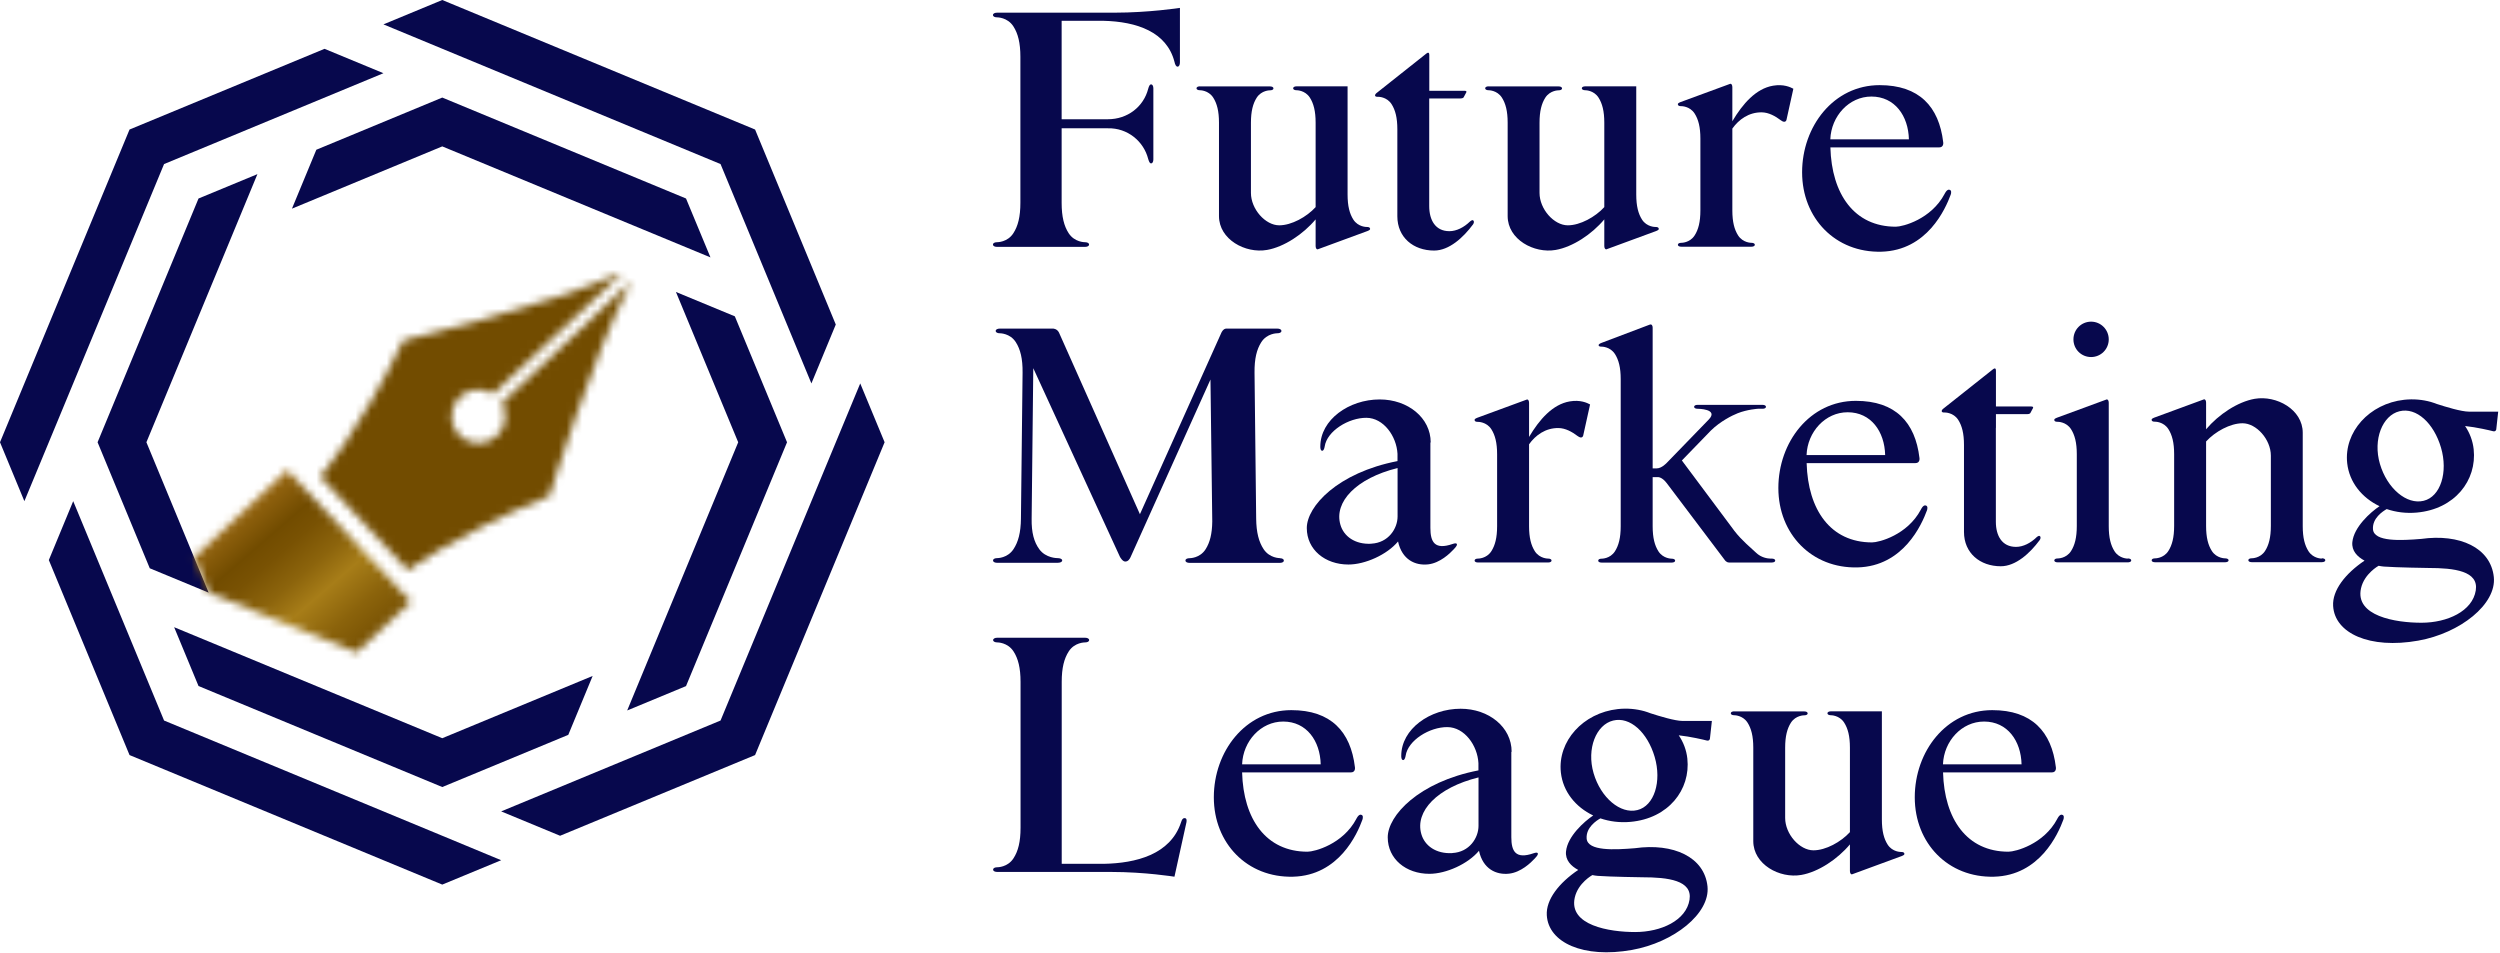 <svg width="320" height="122" viewBox="0 0 320 122" fill="none" xmlns="http://www.w3.org/2000/svg">
<g clip-path="url(#clip0_240_1737)">
<path d="M163.82 71.439C163.82 71.439 162.51 71.459 161.74 70.289C161.14 69.379 160.81 68.179 160.79 66.389L160.58 47.709C160.56 45.909 160.86 44.719 161.44 43.809C162.18 42.639 163.49 42.659 163.49 42.659C163.79 42.659 164.03 42.559 164.02 42.359C164.02 42.159 163.78 42.059 163.48 42.059H156.97C156.56 42.059 156.34 42.579 156.34 42.579L145.91 65.819L135.55 42.569C135.3 42.059 134.79 42.059 134.79 42.059H127.99C127.69 42.059 127.45 42.159 127.45 42.359C127.45 42.559 127.69 42.659 127.98 42.659C127.98 42.659 129.29 42.639 130.03 43.809C130.61 44.719 130.91 45.909 130.89 47.709L130.68 66.389C130.66 68.189 130.33 69.379 129.73 70.289C128.96 71.459 127.65 71.439 127.65 71.439C127.35 71.439 127.11 71.539 127.11 71.739C127.11 71.939 127.35 72.039 127.64 72.039H135.35C135.69 72.039 135.96 71.939 135.96 71.739C135.96 71.539 135.69 71.439 135.35 71.439C135.35 71.439 133.86 71.459 133.02 70.289C132.36 69.379 132.02 68.179 132.05 66.389L132.26 47.129L143.35 71.269C143.35 71.269 143.67 71.879 144.03 71.879C144.39 71.879 144.58 71.579 144.7 71.339L154.94 48.579L155.17 66.749C155.15 68.349 154.86 69.449 154.32 70.299C153.58 71.469 152.27 71.449 152.27 71.449C151.97 71.449 151.73 71.549 151.74 71.749C151.74 71.949 151.98 72.049 152.28 72.049H163.8C164.1 72.049 164.34 71.949 164.33 71.749C164.33 71.549 164.09 71.449 163.79 71.449" fill="#07084D"/>
<path d="M138.86 31.602C139.16 31.602 139.4 31.502 139.4 31.302C139.4 31.102 139.16 31.002 138.86 31.002C138.86 31.002 137.55 31.022 136.79 29.852C136.2 28.942 135.89 27.752 135.89 25.952V16.422H141.82C144.3 16.362 146.39 18.062 146.97 20.352C147.07 20.662 147.15 20.912 147.34 20.912C147.53 20.912 147.63 20.682 147.63 20.402V11.312C147.63 11.032 147.53 10.802 147.34 10.802C147.15 10.802 147.06 11.052 146.97 11.362C146.38 13.662 144.33 15.262 141.82 15.262H135.89V2.662H141.21C145.54 2.762 149.34 4.092 150.33 7.902C150.41 8.282 150.54 8.532 150.73 8.532C150.92 8.532 151.03 8.292 151.03 7.992V1.012C151.03 1.012 147.02 1.622 142.69 1.622H127.64C127.34 1.622 127.1 1.722 127.1 1.922C127.1 2.122 127.34 2.222 127.64 2.222C127.64 2.222 128.95 2.202 129.71 3.372C130.3 4.282 130.61 5.482 130.61 7.272V25.952C130.61 27.752 130.3 28.942 129.71 29.852C128.96 31.022 127.64 31.002 127.64 31.002C127.34 31.002 127.1 31.102 127.1 31.302C127.1 31.502 127.34 31.602 127.64 31.602H138.86Z" fill="#07084D"/>
<path d="M151.61 104.719C151.41 104.719 151.29 104.889 151.18 105.239C149.82 109.409 145.36 110.489 141.3 110.569H135.9V87.279C135.9 85.479 136.21 84.289 136.8 83.379C137.55 82.209 138.87 82.229 138.87 82.229C139.17 82.229 139.41 82.129 139.41 81.929C139.41 81.729 139.17 81.629 138.87 81.629H127.66C127.36 81.629 127.12 81.739 127.12 81.929C127.12 82.119 127.36 82.229 127.66 82.229C127.66 82.229 128.97 82.209 129.73 83.379C130.32 84.289 130.63 85.479 130.63 87.279V105.959C130.63 107.759 130.32 108.949 129.73 109.859C128.98 111.029 127.66 111.009 127.66 111.009C127.36 111.009 127.12 111.109 127.12 111.309C127.12 111.509 127.36 111.609 127.66 111.609H142.23C146.56 111.609 150.33 112.219 150.33 112.219L151.87 105.229C151.9 105.009 151.92 104.719 151.62 104.719" fill="#07084D"/>
<path d="M297.19 71.499C297.19 71.499 296.109 71.519 295.489 70.558C295.009 69.808 294.75 68.829 294.75 67.349V55.389C294.75 52.408 291.38 50.569 288.6 51.048C286.43 51.428 283.98 53.048 282.38 54.949V51.548C282.38 51.309 282.29 51.108 282.13 51.108L275.739 53.459C275.499 53.559 275.37 53.639 275.41 53.779C275.45 53.938 275.61 53.978 275.85 53.978C275.85 53.978 276.929 53.959 277.549 54.919C278.029 55.669 278.29 56.648 278.29 58.118V67.319C278.29 68.799 278.029 69.778 277.549 70.528C276.929 71.489 275.85 71.469 275.85 71.469C275.61 71.469 275.41 71.549 275.41 71.719C275.41 71.888 275.61 71.969 275.85 71.969H284.82C285.06 71.969 285.26 71.879 285.26 71.719C285.26 71.558 285.06 71.469 284.82 71.469C284.82 71.469 283.739 71.489 283.119 70.528C282.639 69.778 282.38 68.799 282.38 67.319V56.508C283.53 55.248 285.469 54.178 287.049 54.178C288.819 54.178 290.67 56.248 290.67 58.328V67.308C290.67 68.788 290.409 69.769 289.929 70.519C289.309 71.478 288.23 71.459 288.23 71.459C287.99 71.459 287.79 71.538 287.79 71.709C287.79 71.879 287.99 71.959 288.23 71.959H297.2C297.44 71.959 297.64 71.868 297.64 71.709C297.64 71.549 297.44 71.459 297.2 71.459" fill="#07084D"/>
<path d="M153.59 11.051C153.35 11.051 153.15 11.141 153.15 11.301C153.15 11.461 153.35 11.551 153.59 11.551C153.59 11.551 154.67 11.531 155.29 12.491C155.77 13.241 156.03 14.221 156.03 15.701V27.661C156.03 30.641 159.4 32.481 162.18 31.991C164.35 31.611 166.8 29.991 168.4 28.081V31.481C168.4 31.721 168.49 31.921 168.65 31.921L175.04 29.571C175.28 29.471 175.41 29.391 175.37 29.251C175.33 29.091 175.17 29.051 174.93 29.051C174.93 29.051 173.85 29.071 173.23 28.111C172.75 27.361 172.49 26.381 172.49 24.901V11.051H165.96C165.72 11.051 165.52 11.141 165.52 11.301C165.52 11.461 165.72 11.551 165.96 11.551C165.96 11.551 167.04 11.531 167.66 12.491C168.14 13.241 168.4 14.221 168.4 15.701V26.511C167.25 27.771 165.31 28.841 163.74 28.841C161.97 28.841 160.12 26.771 160.12 24.691V15.711C160.12 14.231 160.38 13.251 160.86 12.501C161.48 11.541 162.56 11.561 162.56 11.561C162.8 11.561 163 11.481 163 11.311C163 11.141 162.8 11.061 162.56 11.061H153.59V11.051Z" fill="#07084D"/>
<path d="M190.54 11.051C190.3 11.051 190.1 11.141 190.1 11.301C190.1 11.461 190.3 11.551 190.54 11.551C190.54 11.551 191.62 11.531 192.24 12.491C192.72 13.241 192.98 14.221 192.98 15.701V27.661C192.98 30.641 196.35 32.481 199.13 31.991C201.3 31.611 203.75 29.991 205.35 28.081V31.481C205.35 31.721 205.44 31.921 205.6 31.921L211.99 29.571C212.23 29.471 212.36 29.391 212.32 29.251C212.28 29.091 212.12 29.051 211.88 29.051C211.88 29.051 210.8 29.071 210.18 28.111C209.7 27.361 209.44 26.381 209.44 24.901V11.051H202.91C202.67 11.051 202.47 11.141 202.47 11.301C202.47 11.461 202.67 11.551 202.91 11.551C202.91 11.551 203.99 11.531 204.61 12.491C205.09 13.241 205.35 14.221 205.35 15.701V26.511C204.2 27.771 202.26 28.841 200.68 28.841C198.91 28.841 197.06 26.771 197.06 24.691V15.711C197.06 14.231 197.32 13.251 197.8 12.501C198.42 11.541 199.5 11.561 199.5 11.561C199.74 11.561 199.94 11.481 199.94 11.311C199.94 11.141 199.74 11.061 199.5 11.061H190.53L190.54 11.051Z" fill="#07084D"/>
<path d="M226.95 10.969C224.76 11.339 223.06 13.289 221.74 15.519V11.159C221.74 10.919 221.65 10.719 221.49 10.719L215.1 13.069C214.86 13.169 214.73 13.249 214.77 13.389C214.81 13.549 214.97 13.589 215.21 13.589C215.21 13.589 216.29 13.569 216.91 14.529C217.39 15.279 217.65 16.259 217.65 17.739V26.939C217.65 28.409 217.39 29.399 216.91 30.139C216.29 31.099 215.21 31.079 215.21 31.079C214.97 31.079 214.77 31.159 214.77 31.329C214.77 31.499 214.97 31.579 215.21 31.579H224.18C224.42 31.579 224.62 31.489 224.62 31.329C224.62 31.169 224.42 31.079 224.18 31.079C224.18 31.079 223.1 31.099 222.48 30.139C222 29.389 221.74 28.409 221.74 26.939V16.459C222.56 15.299 223.85 14.359 225.5 14.379C226.4 14.389 227.25 14.869 227.95 15.399C228.56 15.859 228.67 15.339 228.67 15.339L229.55 11.359C229.16 11.149 228.29 10.739 226.95 10.969Z" fill="#07084D"/>
<path d="M182.94 14.361V12.601H186.95C187.28 12.601 187.35 12.451 187.35 12.451L187.67 11.851C187.67 11.851 187.83 11.621 187.46 11.621H182.95V7.051C182.95 6.641 182.74 6.731 182.58 6.851L176.21 11.901C176.09 11.991 175.96 12.151 176.02 12.281C176.09 12.411 176.32 12.391 176.42 12.391C176.42 12.391 177.5 12.371 178.12 13.331C178.6 14.081 178.86 15.061 178.86 16.541V27.681C178.86 30.381 180.9 32.071 183.57 32.071C185.48 32.071 187.3 30.411 188.55 28.721C188.64 28.591 188.75 28.321 188.55 28.201C188.42 28.111 188.16 28.351 188.16 28.351C187.39 29.101 186.44 29.591 185.52 29.591C183.73 29.591 182.94 28.171 182.94 26.381V14.361Z" fill="#07084D"/>
<path d="M183.13 56.639C183.13 53.479 180.21 51.129 176.6 51.129C172.67 51.129 169 53.719 169 57.159C169 57.159 168.98 57.679 169.23 57.699C169.48 57.719 169.56 57.149 169.56 57.149C169.85 55.169 172.63 53.459 174.91 53.479C177.1 53.499 178.76 55.829 178.88 58.089V59.019C171.21 60.509 167.27 64.819 167.27 67.589C167.27 70.359 169.61 72.259 172.6 72.259C174.74 72.259 177.54 70.999 178.95 69.309C179.46 71.649 181.16 72.419 182.8 72.239C184.32 72.069 185.59 70.839 186.08 70.309C186.45 69.919 186.56 69.729 186.45 69.599C186.34 69.469 185.93 69.629 185.93 69.629C183.62 70.429 183.09 69.359 183.09 67.569V56.639H183.13ZM175.53 69.599C173.43 69.709 171.99 68.639 171.57 67.159C170.73 64.259 173.58 61.219 178.89 59.909V66.109C178.89 67.649 177.72 69.479 175.53 69.589" fill="#07084D"/>
<path d="M249.49 24.278C249.17 24.238 248.91 24.818 248.91 24.818C247.19 28.068 243.56 29.018 242.66 29.018C237.34 29.018 234.45 24.838 234.29 18.868H248.21C248.85 18.868 248.73 18.198 248.73 18.198C248.19 13.648 245.66 10.898 240.59 10.898C234.7 10.898 230.67 16.178 230.67 22.058C230.67 27.938 234.94 32.368 240.82 32.218C246.68 32.058 249.02 26.738 249.69 24.918C249.76 24.738 249.83 24.328 249.51 24.288M239.54 12.358C242.54 12.358 244.27 14.838 244.34 17.838H234.28C234.39 14.868 236.67 12.358 239.54 12.358Z" fill="#07084D"/>
<path d="M221.98 91.051C221.74 91.051 221.54 91.141 221.54 91.301C221.54 91.461 221.74 91.551 221.98 91.551C221.98 91.551 223.06 91.531 223.68 92.491C224.16 93.241 224.42 94.221 224.42 95.701V107.661C224.42 110.641 227.79 112.481 230.57 111.991C232.74 111.611 235.19 109.991 236.79 108.081V111.481C236.79 111.721 236.88 111.921 237.04 111.921L243.43 109.571C243.67 109.471 243.8 109.391 243.76 109.251C243.72 109.091 243.56 109.051 243.32 109.051C243.32 109.051 242.24 109.071 241.62 108.111C241.14 107.361 240.88 106.381 240.88 104.901V91.051H234.35C234.11 91.051 233.91 91.141 233.91 91.301C233.91 91.461 234.11 91.551 234.35 91.551C234.35 91.551 235.43 91.531 236.05 92.491C236.53 93.241 236.79 94.221 236.79 95.701V106.511C235.64 107.771 233.7 108.841 232.12 108.841C230.35 108.841 228.5 106.771 228.5 104.691V95.711C228.5 94.231 228.76 93.251 229.24 92.501C229.86 91.541 230.94 91.561 230.94 91.561C231.18 91.561 231.38 91.481 231.38 91.311C231.38 91.141 231.18 91.061 230.94 91.061H221.97L221.98 91.051Z" fill="#07084D"/>
<path d="M174.19 104.278C173.87 104.238 173.61 104.818 173.61 104.818C171.89 108.068 168.26 109.018 167.36 109.018C162.04 109.018 159.15 104.838 158.99 98.868H172.91C173.55 98.868 173.43 98.198 173.43 98.198C172.89 93.648 170.36 90.898 165.29 90.898C159.4 90.898 155.37 96.178 155.37 102.058C155.37 107.938 159.64 112.368 165.52 112.218C171.39 112.058 173.73 106.738 174.39 104.918C174.45 104.738 174.53 104.328 174.21 104.288M164.25 92.358C167.25 92.358 168.98 94.838 169.05 97.838H158.99C159.1 94.868 161.38 92.358 164.25 92.358Z" fill="#07084D"/>
<path d="M200.93 51.379C198.74 51.749 197.04 53.699 195.72 55.929V51.569C195.72 51.329 195.63 51.129 195.47 51.129L189.08 53.479C188.84 53.579 188.71 53.659 188.75 53.799C188.79 53.959 188.95 53.999 189.19 53.999C189.19 53.999 190.27 53.979 190.89 54.939C191.37 55.689 191.63 56.669 191.63 58.149V67.349C191.63 68.829 191.37 69.809 190.89 70.559C190.27 71.519 189.19 71.499 189.19 71.499C188.95 71.499 188.75 71.579 188.75 71.749C188.75 71.919 188.95 71.999 189.19 71.999H198.16C198.4 71.999 198.6 71.909 198.6 71.749C198.6 71.589 198.4 71.499 198.16 71.499C198.16 71.499 197.08 71.519 196.46 70.559C195.98 69.809 195.72 68.829 195.72 67.349V56.869C196.54 55.709 197.83 54.769 199.48 54.789C200.38 54.799 201.23 55.279 201.93 55.809C202.54 56.269 202.65 55.749 202.65 55.749L203.53 51.769C203.14 51.559 202.27 51.149 200.93 51.379Z" fill="#07084D"/>
<path d="M255.48 54.771V53.011H259.49C259.82 53.011 259.89 52.861 259.89 52.861L260.21 52.261C260.21 52.261 260.37 52.031 259.99 52.031H255.48V47.461C255.48 47.051 255.27 47.141 255.11 47.261L248.74 52.311C248.62 52.401 248.49 52.561 248.55 52.691C248.62 52.821 248.85 52.801 248.95 52.801C248.95 52.801 250.03 52.781 250.65 53.741C251.13 54.491 251.39 55.471 251.39 56.951V68.091C251.39 70.791 253.44 72.481 256.1 72.481C258.01 72.481 259.83 70.821 261.08 69.131C261.17 69.001 261.28 68.731 261.08 68.611C260.95 68.521 260.69 68.761 260.69 68.761C259.92 69.511 258.97 70.001 258.05 70.001C256.26 70.001 255.47 68.581 255.47 66.791V54.771H255.48Z" fill="#07084D"/>
<path d="M246.45 64.689C246.13 64.649 245.87 65.229 245.87 65.229C244.15 68.479 240.52 69.429 239.62 69.429C234.3 69.429 231.41 65.249 231.25 59.279H245.17C245.81 59.279 245.69 58.609 245.69 58.609C245.15 54.059 242.62 51.309 237.55 51.309C231.66 51.309 227.63 56.589 227.63 62.469C227.63 68.349 231.9 72.779 237.78 72.629C243.64 72.469 245.98 67.149 246.65 65.329C246.72 65.149 246.79 64.739 246.47 64.699M236.5 52.769C239.5 52.769 241.23 55.249 241.3 58.249H231.24C231.35 55.279 233.63 52.769 236.5 52.769Z" fill="#07084D"/>
<path d="M226.79 71.501H226.6C226.24 71.492 225.43 71.382 224.77 70.742C224.17 70.162 222.99 69.231 222 67.951L221.81 67.692L215.28 58.941L218.69 55.422L218.98 55.121C220.2 53.922 221.72 53.172 222.43 52.892C223.68 52.401 225.01 52.322 225.01 52.322H225.6C225.84 52.322 226.04 52.242 226.04 52.072C226.04 51.901 225.84 51.822 225.6 51.822H217.29C217.05 51.822 216.85 51.901 216.85 52.072C216.85 52.242 217.05 52.322 217.29 52.322C217.29 52.322 220.06 52.322 218.71 53.712L213.36 59.231C213.36 59.231 212.71 59.952 212.07 59.952H211.54V41.941C211.54 41.702 211.44 41.441 211.14 41.562L205.01 43.882C204.78 43.962 204.6 44.092 204.62 44.191C204.64 44.322 204.76 44.371 205.01 44.371C205.01 44.371 206.09 44.352 206.71 45.312C207.19 46.062 207.45 47.041 207.45 48.522V67.362C207.45 68.841 207.19 69.822 206.71 70.572C206.09 71.531 205.01 71.511 205.01 71.511C204.77 71.511 204.57 71.591 204.57 71.761C204.57 71.931 204.77 72.011 205.01 72.011H213.98C214.22 72.011 214.42 71.921 214.42 71.761C214.42 71.602 214.22 71.511 213.98 71.511C213.98 71.511 212.9 71.531 212.28 70.572C211.8 69.822 211.54 68.841 211.54 67.362V61.072H212.22C212.22 61.072 212.73 61.032 213.35 61.852L220.76 71.671C220.76 71.671 220.96 72.001 221.32 72.001H226.79C227.03 72.001 227.23 71.912 227.23 71.751C227.23 71.591 227.03 71.501 226.79 71.501Z" fill="#07084D"/>
<path d="M272.36 71.501C272.36 71.501 271.28 71.521 270.66 70.561C270.18 69.811 269.92 68.831 269.92 67.351V51.561C269.92 51.321 269.83 51.121 269.67 51.121L263.28 53.471C263.04 53.571 262.91 53.651 262.95 53.791C262.99 53.951 263.15 53.991 263.39 53.991C263.39 53.991 264.47 53.971 265.09 54.931C265.57 55.681 265.83 56.661 265.83 58.131V67.331C265.83 68.811 265.57 69.791 265.09 70.541C264.47 71.501 263.39 71.481 263.39 71.481C263.15 71.481 262.95 71.561 262.95 71.731C262.95 71.901 263.15 71.981 263.39 71.981H272.36C272.6 71.981 272.8 71.891 272.8 71.731C272.8 71.571 272.6 71.481 272.36 71.481" fill="#07084D"/>
<path d="M267.66 45.702C268.91 45.702 269.92 44.692 269.92 43.442C269.92 42.192 268.91 41.172 267.66 41.172C266.41 41.172 265.4 42.182 265.4 43.442C265.4 44.702 266.41 45.702 267.66 45.702Z" fill="#07084D"/>
<path d="M316.02 52.691C315.06 52.691 313.03 52.071 311.92 51.711C311.68 51.621 311.44 51.531 311.19 51.461C311.17 51.461 311.16 51.451 311.16 51.451C310.09 51.151 308.93 51.041 307.74 51.171C303.27 51.661 300.01 55.291 300.44 59.281C300.71 61.741 302.33 63.721 304.58 64.791C303.41 65.571 301.29 67.471 301.1 69.391C300.99 70.501 301.73 71.261 302.66 71.761C300.2 73.421 298.52 75.561 298.64 77.561C298.84 81.061 303.32 83.111 309.54 82.001C314.91 81.041 319.56 77.341 319.21 73.871C318.82 70.101 314.84 68.291 309.91 68.981C307.35 69.191 303.86 69.381 303.74 67.741C303.64 66.341 304.98 65.451 305.5 65.161C306.68 65.561 307.98 65.731 309.33 65.611C314.21 65.181 317.06 61.491 316.63 57.501C316.51 56.411 316.12 55.401 315.53 54.531C316.98 54.681 318.81 55.111 319.09 55.191C319.47 55.301 319.52 54.961 319.52 54.961L319.77 52.691H316.02ZM304.47 72.421C304.7 72.471 304.93 72.501 305.14 72.521C306.69 72.641 310.84 72.701 310.84 72.701C314.16 72.701 317.29 73.091 316.9 75.571C316.48 78.231 313.26 79.711 309.94 79.711C306.62 79.711 301.41 78.851 302.21 75.301C302.63 73.421 304.46 72.421 304.46 72.421M310.23 64.101C308.06 64.641 305.55 62.521 304.63 59.381C303.71 56.241 304.96 53.171 307.13 52.641C309.3 52.101 311.53 54.161 312.45 57.301C313.37 60.441 312.4 63.571 310.23 64.101Z" fill="#07084D"/>
<path d="M193.49 96.229C193.49 93.069 190.57 90.719 186.96 90.719C183.03 90.719 179.36 93.309 179.36 96.749C179.36 96.749 179.34 97.269 179.59 97.289C179.84 97.309 179.92 96.739 179.92 96.739C180.21 94.759 182.99 93.049 185.27 93.069C187.46 93.089 189.12 95.419 189.24 97.679V98.609C181.57 100.099 177.63 104.409 177.63 107.179C177.63 109.949 179.97 111.849 182.96 111.849C185.1 111.849 187.9 110.589 189.31 108.899C189.82 111.239 191.52 112.009 193.16 111.829C194.68 111.659 195.95 110.429 196.44 109.899C196.81 109.509 196.92 109.319 196.81 109.189C196.7 109.059 196.29 109.219 196.29 109.219C193.98 110.019 193.45 108.949 193.45 107.159V96.229H193.49ZM185.89 109.199C183.79 109.309 182.35 108.239 181.93 106.759C181.09 103.859 183.94 100.819 189.25 99.509V105.709C189.25 107.249 188.08 109.079 185.89 109.189" fill="#07084D"/>
<path d="M263.91 104.278C263.59 104.238 263.33 104.818 263.33 104.818C261.61 108.068 257.98 109.018 257.08 109.018C251.76 109.018 248.87 104.838 248.71 98.868H262.63C263.27 98.868 263.15 98.198 263.15 98.198C262.61 93.648 260.08 90.898 255.01 90.898C249.12 90.898 245.09 96.178 245.09 102.058C245.09 107.938 249.36 112.368 255.24 112.218C261.1 112.058 263.44 106.738 264.11 104.918C264.18 104.738 264.25 104.328 263.93 104.288M253.96 92.358C256.96 92.358 258.69 94.838 258.76 97.838H248.7C248.81 94.868 251.09 92.358 253.96 92.358Z" fill="#07084D"/>
<path d="M215.37 92.281C214.41 92.281 212.38 91.661 211.27 91.301C211.03 91.211 210.79 91.121 210.54 91.051C210.52 91.051 210.51 91.041 210.51 91.041C209.44 90.741 208.28 90.631 207.09 90.761C202.62 91.251 199.36 94.881 199.79 98.871C200.06 101.331 201.68 103.311 203.93 104.381C202.76 105.161 200.64 107.061 200.45 108.981C200.34 110.091 201.08 110.851 202.01 111.351C199.55 113.011 197.87 115.151 197.99 117.151C198.19 120.651 202.67 122.701 208.89 121.591C214.26 120.631 218.91 116.931 218.56 113.461C218.17 109.691 214.19 107.881 209.26 108.571C206.7 108.781 203.21 108.971 203.09 107.331C202.99 105.931 204.33 105.041 204.85 104.751C206.03 105.151 207.33 105.321 208.68 105.201C213.56 104.771 216.41 101.081 215.98 97.091C215.86 96.001 215.47 94.991 214.88 94.121C216.33 94.271 218.16 94.701 218.44 94.781C218.82 94.891 218.87 94.551 218.87 94.551L219.12 92.281H215.37ZM203.83 112.011C204.06 112.061 204.29 112.091 204.5 112.111C206.05 112.231 210.2 112.291 210.2 112.291C213.52 112.291 216.65 112.681 216.26 115.161C215.84 117.821 212.62 119.301 209.3 119.301C205.98 119.301 200.77 118.441 201.57 114.891C201.99 113.011 203.82 112.011 203.82 112.011M209.58 103.691C207.41 104.231 204.9 102.111 203.98 98.971C203.06 95.831 204.31 92.761 206.48 92.231C208.65 91.691 210.88 93.751 211.8 96.891C212.72 100.031 211.75 103.161 209.58 103.691Z" fill="#07084D"/>
<path d="M90.94 32.948L87.81 25.408L56.61 12.488L40.49 19.168L37.37 26.708L56.61 18.738L82.34 29.388L90.94 32.948Z" fill="#07084D"/>
<path d="M32.95 22.289L25.41 25.409L12.49 56.609L19.17 72.739L26.71 75.859L18.74 56.609L29.83 29.829L32.95 22.289Z" fill="#07084D"/>
<path d="M56.61 100.741L72.74 94.061L75.86 86.521L56.61 94.491L29.83 83.401L22.29 80.281L25.41 87.811L56.61 100.741Z" fill="#07084D"/>
<path d="M100.74 56.611L94.06 40.491L86.52 37.371L94.49 56.611L83.4 83.401L80.28 90.941L87.81 87.821L100.74 56.611Z" fill="#07084D"/>
<path d="M92.23 21L103.86 49.08L106.98 41.54L96.65 16.58L56.61 0L49.08 3.12L56.61 6.24L92.23 21Z" fill="#07084D"/>
<path d="M21 21L49.08 9.37L41.54 6.25L16.58 16.58L0 56.61L3.12 64.15L7.23 54.24L21 21Z" fill="#07084D"/>
<path d="M110.11 49.078L106 58.988L92.23 92.228L64.15 103.858L71.69 106.978L96.65 96.648L113.23 56.608L110.11 49.078Z" fill="#07084D"/>
<path d="M21 92.228L9.37 64.148L6.25 71.688L16.58 96.648L56.61 113.228L64.15 110.108L56.61 106.978L21 92.228Z" fill="#07084D"/>
<mask id="mask0_240_1737" style="mask-type:luminance" maskUnits="userSpaceOnUse" x="24" y="60" width="29" height="24">
<path d="M24.84 71.35L26.71 75.86L45.66 83.52L52.59 77.02L36.77 60.16L24.84 71.35Z" fill="white"/>
</mask>
<g mask="url(#mask0_240_1737)">
<path d="M40.702 46.418L13.279 70.172L36.739 97.254L64.161 73.5L40.702 46.418Z" fill="url(#paint0_linear_240_1737)"/>
</g>
<mask id="mask1_240_1737" style="mask-type:luminance" maskUnits="userSpaceOnUse" x="40" y="34" width="41" height="40">
<path d="M51.641 43.551C45.85 55.491 40.98 61.011 40.98 61.011L52.24 73.011C52.24 73.011 58.06 68.491 70.341 63.471C70.341 63.471 75.941 45.181 80.671 36.351L80.57 36.241L64.221 51.591C65.001 52.941 64.781 54.701 63.59 55.811C62.2 57.111 60.02 57.041 58.721 55.661C57.42 54.271 57.49 52.091 58.87 50.791C60.06 49.681 61.821 49.571 63.12 50.431L79.471 35.081L79.35 34.961C70.24 39.121 51.63 43.561 51.63 43.561" fill="white"/>
</mask>
<g mask="url(#mask1_240_1737)">
<path d="M63.653 15.307L22.142 51.266L57.989 92.649L99.5 56.69L63.653 15.307Z" fill="url(#paint1_linear_240_1737)"/>
</g>
</g>
<defs>
<linearGradient id="paint0_linear_240_1737" x1="29.336" y1="59.207" x2="50.189" y2="83.281" gradientUnits="userSpaceOnUse">
<stop stop-color="#C38726"/>
<stop offset="0.11" stop-color="#A87319"/>
<stop offset="0.33" stop-color="#724C00"/>
<stop offset="0.41" stop-color="#795203"/>
<stop offset="0.53" stop-color="#8C640C"/>
<stop offset="0.64" stop-color="#A77D18"/>
<stop offset="0.78" stop-color="#8B630B"/>
<stop offset="0.91" stop-color="#785203"/>
<stop offset="1" stop-color="#724C00"/>
</linearGradient>
<linearGradient id="paint1_linear_240_1737" x1="-9915.29" y1="-11464.2" x2="-9894.43" y2="-11440.1" gradientUnits="userSpaceOnUse">
<stop stop-color="#C38726"/>
<stop offset="0.11" stop-color="#A87319"/>
<stop offset="0.33" stop-color="#724C00"/>
<stop offset="0.41" stop-color="#795203"/>
<stop offset="0.53" stop-color="#8C640C"/>
<stop offset="0.64" stop-color="#A77D18"/>
<stop offset="0.78" stop-color="#8B630B"/>
<stop offset="0.91" stop-color="#785203"/>
<stop offset="1" stop-color="#724C00"/>
</linearGradient>
<clipPath id="clip0_240_1737">
<rect width="319.76" height="121.9" fill="white"/>
</clipPath>
</defs>
</svg>
